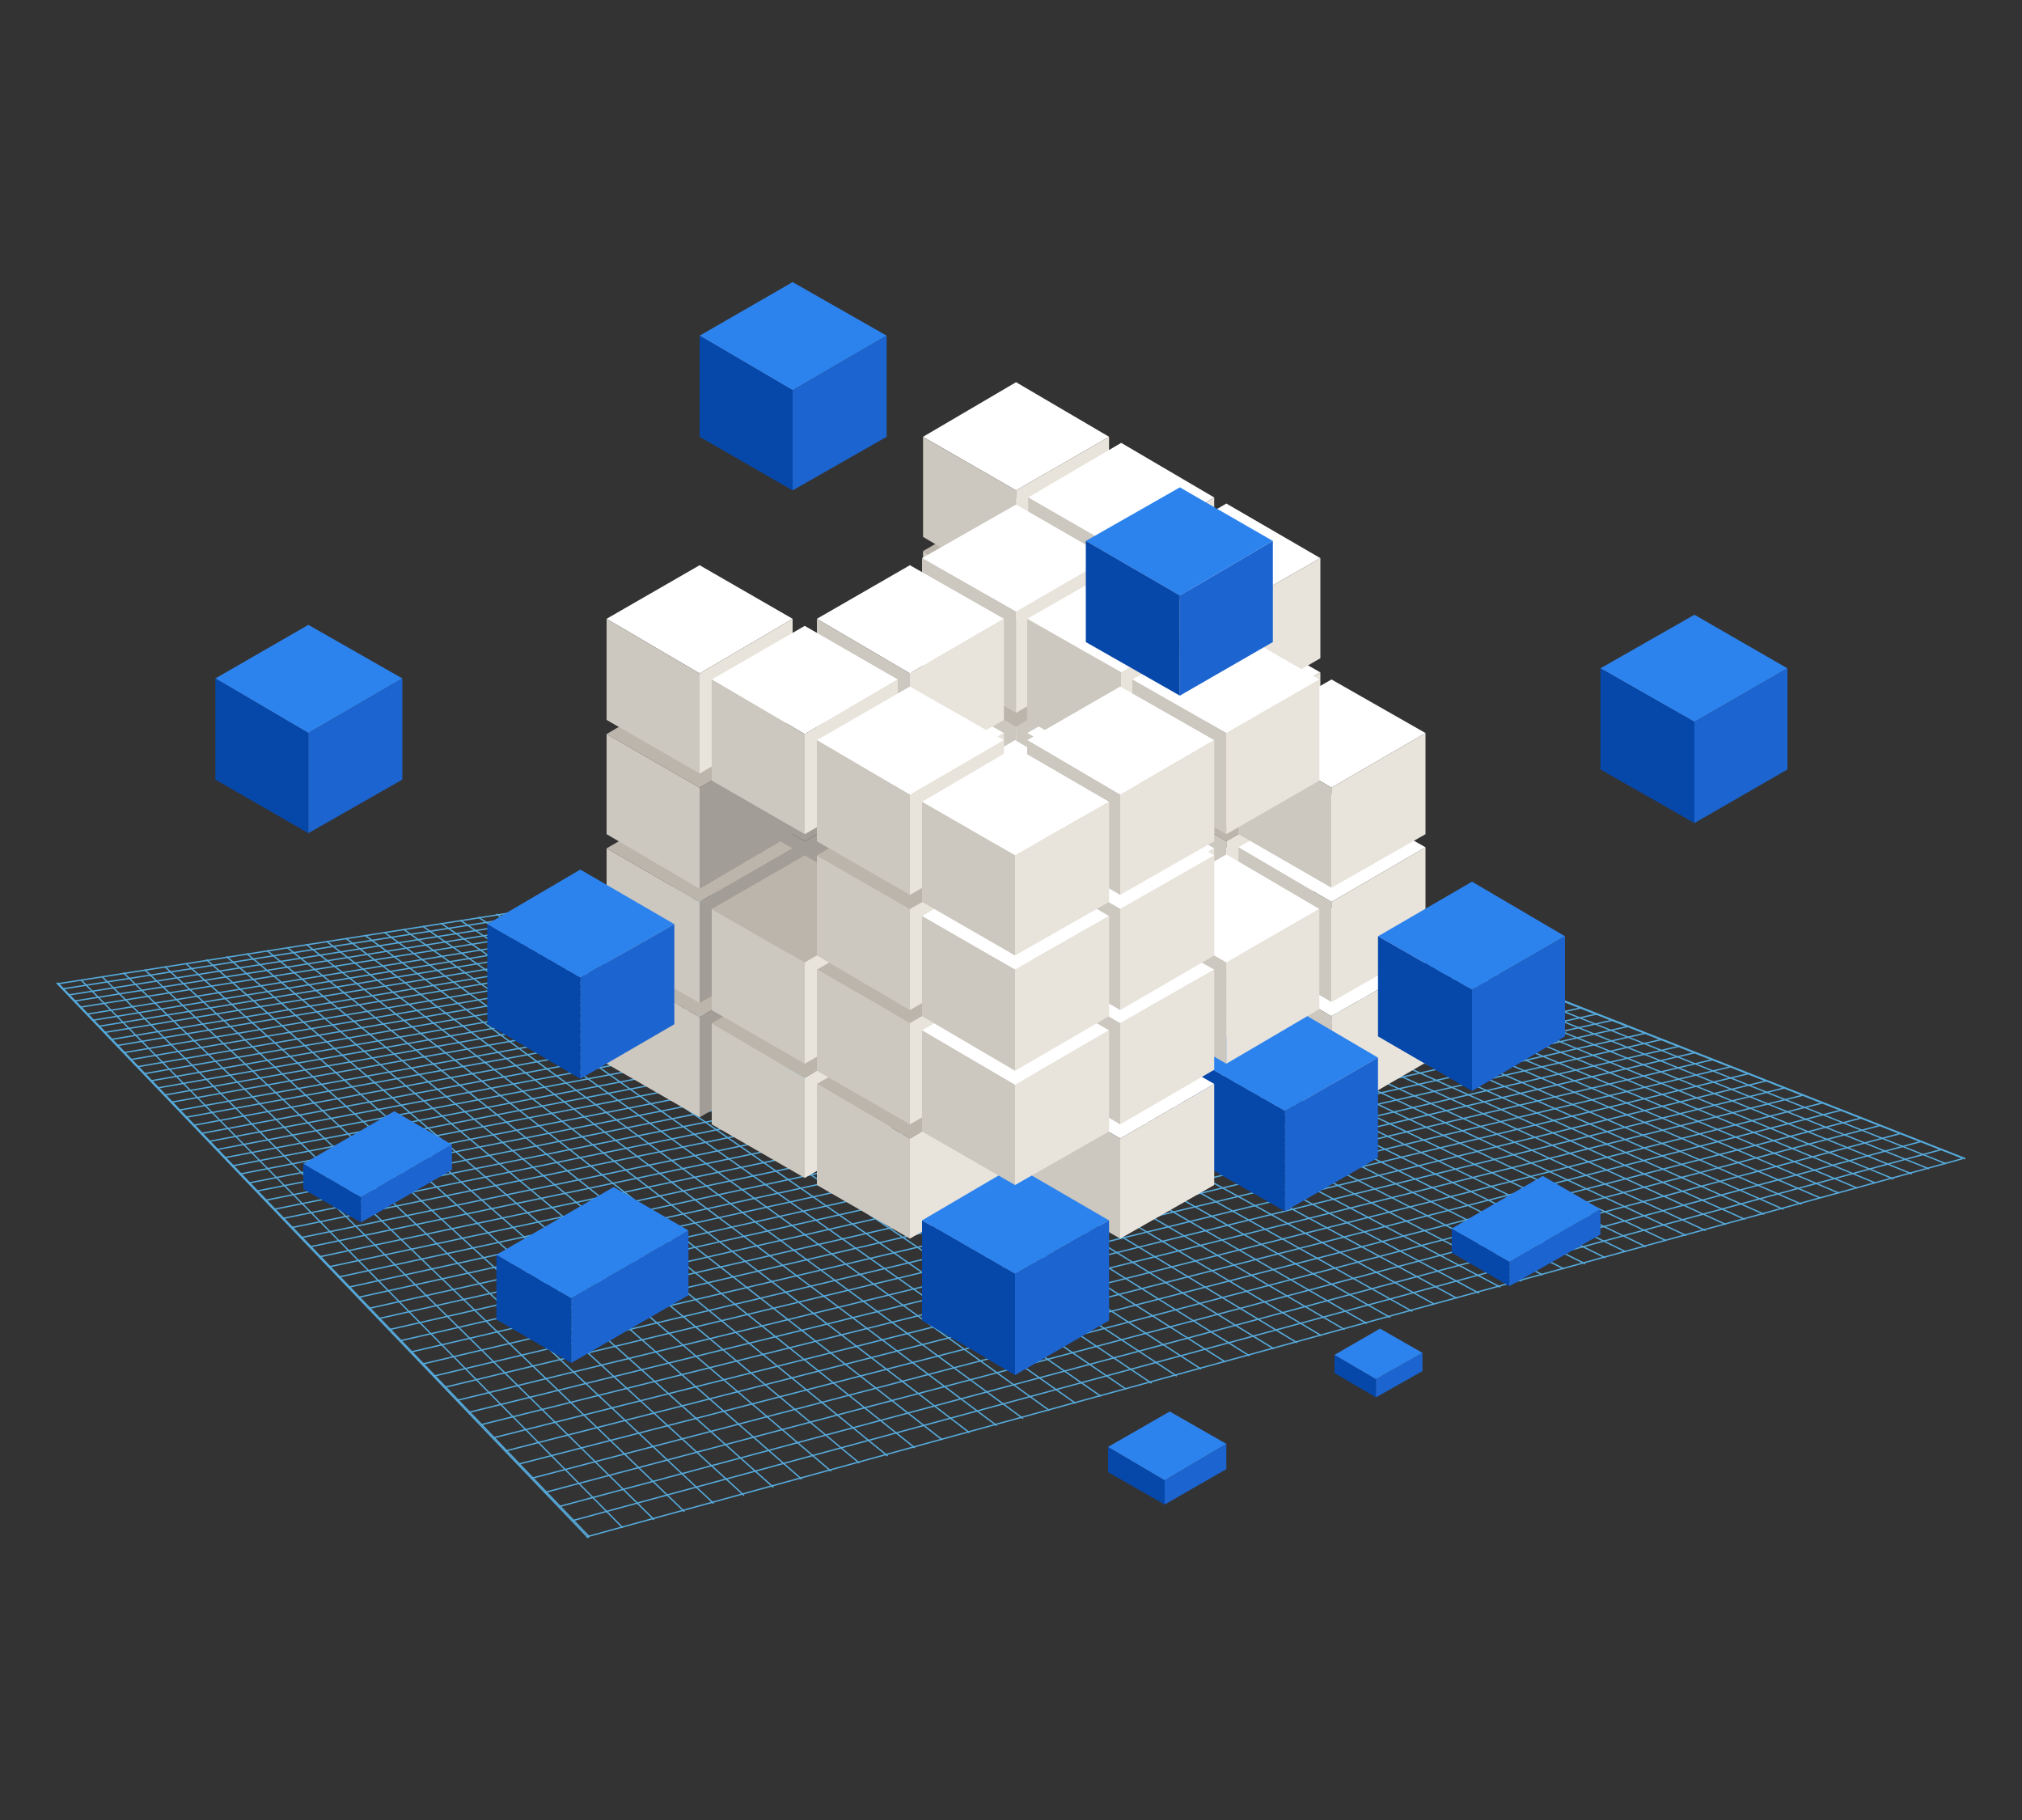 <?xml version="1.0" encoding="utf-8"?>
<!-- Generator: Adobe Illustrator 24.3.0, SVG Export Plug-In . SVG Version: 6.00 Build 0)  -->
<svg version="1.1" id="Layer_1" xmlns="http://www.w3.org/2000/svg" xmlns:xlink="http://www.w3.org/1999/xlink" x="0px" y="0px"
	 viewBox="0 0 200 180" style="enable-background:new 0 0 200 180;" xml:space="preserve">
<rect x="0" y="0" width="200" height="180" fill="#333333" stroke="none"/>
<style type="text/css">
	.st0{fill:none;stroke:#56ABDD;stroke-width:0.132;stroke-miterlimit:10;}
	.st1{fill:#0647AA;}
	.st2{fill:#1C64D0;}
	.st3{fill:#2D83EE;}
	.st4{fill:#FFFFFF;}
	.st5{fill:#CCC7BF;}
	.st6{fill:#E9E4DB;}
	.st7{fill:#BCB5AB;}
	.st8{fill:#A29D96;}
</style>
<g>
	<g id="XMLID_143_">
		<line id="XMLID_180_" class="st0" x1="5.7" y1="97.3" x2="109.1" y2="81.1"/>
		<line id="XMLID_179_" class="st0" x1="6.2" y1="97.8" x2="110.1" y2="81.5"/>
		<line id="XMLID_178_" class="st0" x1="6.8" y1="98.4" x2="111.1" y2="81.9"/>
		<line id="XMLID_177_" class="st0" x1="7.4" y1="99" x2="112.1" y2="82.3"/>
		<line id="XMLID_176_" class="st0" x1="8" y1="99.6" x2="113.2" y2="82.7"/>
		<line id="XMLID_175_" class="st0" x1="8.6" y1="100.3" x2="114.2" y2="83.1"/>
		<line id="XMLID_174_" class="st0" x1="9.2" y1="100.9" x2="115.3" y2="83.5"/>
		<line id="XMLID_173_" class="st0" x1="9.8" y1="101.5" x2="116.3" y2="83.9"/>
		<line id="XMLID_172_" class="st0" x1="10.4" y1="102.1" x2="117.4" y2="84.4"/>
		<line id="XMLID_171_" class="st0" x1="11" y1="102.8" x2="118.5" y2="84.8"/>
		<line id="XMLID_170_" class="st0" x1="11.6" y1="103.4" x2="119.6" y2="85.2"/>
		<line id="XMLID_169_" class="st0" x1="12.3" y1="104.1" x2="120.7" y2="85.7"/>
		<line id="XMLID_168_" class="st0" x1="12.9" y1="104.8" x2="121.9" y2="86.1"/>
		<line id="XMLID_167_" class="st0" x1="13.6" y1="105.5" x2="123" y2="86.5"/>
		<line id="XMLID_166_" class="st0" x1="14.2" y1="106.2" x2="124.1" y2="87"/>
		<line id="XMLID_165_" class="st0" x1="14.9" y1="106.9" x2="125.3" y2="87.5"/>
		<line id="XMLID_164_" class="st0" x1="15.6" y1="107.6" x2="126.5" y2="87.9"/>
		<line id="XMLID_163_" class="st0" x1="16.3" y1="108.3" x2="127.7" y2="88.4"/>
		<line id="XMLID_162_" class="st0" x1="17" y1="109" x2="128.9" y2="88.9"/>
		<line id="XMLID_161_" class="st0" x1="17.7" y1="109.8" x2="130.1" y2="89.4"/>
		<line id="XMLID_160_" class="st0" x1="18.4" y1="110.5" x2="131.3" y2="89.8"/>
		<line id="XMLID_159_" class="st0" x1="19.1" y1="111.3" x2="132.6" y2="90.3"/>
		<line id="XMLID_158_" class="st0" x1="19.9" y1="112.1" x2="133.9" y2="90.8"/>
		<line id="XMLID_157_" class="st0" x1="20.6" y1="112.9" x2="135.1" y2="91.3"/>
		<line id="XMLID_156_" class="st0" x1="21.4" y1="113.7" x2="136.4" y2="91.8"/>
		<line id="XMLID_155_" class="st0" x1="22.2" y1="114.5" x2="137.7" y2="92.4"/>
		<line id="XMLID_154_" class="st0" x1="23" y1="115.3" x2="139.1" y2="92.9"/>
		<line id="XMLID_153_" class="st0" x1="23.8" y1="116.1" x2="140.4" y2="93.4"/>
		<line id="XMLID_152_" class="st0" x1="24.6" y1="117" x2="141.8" y2="93.9"/>
		<line id="XMLID_151_" class="st0" x1="25.4" y1="117.8" x2="143.2" y2="94.5"/>
		<line id="XMLID_150_" class="st0" x1="26.3" y1="118.7" x2="144.5" y2="95"/>
		<line id="XMLID_149_" class="st0" x1="27.1" y1="119.6" x2="146" y2="95.6"/>
		<line id="XMLID_148_" class="st0" x1="28" y1="120.5" x2="147.4" y2="96.1"/>
		<line id="XMLID_147_" class="st0" x1="28.9" y1="121.4" x2="148.8" y2="96.7"/>
		<line id="XMLID_146_" class="st0" x1="29.8" y1="122.4" x2="150.3" y2="97.3"/>
		<line id="XMLID_145_" class="st0" x1="30.7" y1="123.3" x2="151.8" y2="97.9"/>
		<line id="XMLID_144_" class="st0" x1="31.6" y1="124.3" x2="153.3" y2="98.5"/>
		<line id="XMLID_67_" class="st0" x1="32.5" y1="125.3" x2="154.8" y2="99.1"/>
		<line id="XMLID_62_" class="st0" x1="33.5" y1="126.3" x2="156.3" y2="99.7"/>
		<line id="XMLID_61_" class="st0" x1="34.5" y1="127.3" x2="157.9" y2="100.3"/>
		<line id="XMLID_63_" class="st0" x1="35.5" y1="128.3" x2="159.5" y2="100.9"/>
		<line id="XMLID_64_" class="st0" x1="36.5" y1="129.4" x2="161.1" y2="101.5"/>
		<line id="XMLID_65_" class="st0" x1="37.5" y1="130.4" x2="162.7" y2="102.2"/>
		<line id="XMLID_66_" class="st0" x1="38.5" y1="131.5" x2="164.4" y2="102.8"/>
		<line id="XMLID_68_" class="st0" x1="39.6" y1="132.6" x2="166" y2="103.5"/>
		<line id="XMLID_69_" class="st0" x1="40.7" y1="133.7" x2="167.7" y2="104.1"/>
		<line id="XMLID_70_" class="st0" x1="41.8" y1="134.9" x2="169.4" y2="104.8"/>
		<line id="XMLID_71_" class="st0" x1="42.9" y1="136.1" x2="171.2" y2="105.5"/>
		<line id="XMLID_72_" class="st0" x1="44" y1="137.2" x2="172.9" y2="106.2"/>
		<line id="XMLID_73_" class="st0" x1="45.2" y1="138.5" x2="174.7" y2="106.9"/>
		<line id="XMLID_74_" class="st0" x1="46.3" y1="139.7" x2="176.5" y2="107.6"/>
		<line id="XMLID_75_" class="st0" x1="47.6" y1="140.9" x2="178.4" y2="108.3"/>
		<line id="XMLID_76_" class="st0" x1="48.8" y1="142.2" x2="180.2" y2="109.1"/>
		<line id="XMLID_77_" class="st0" x1="50" y1="143.5" x2="182.1" y2="109.8"/>
		<line id="XMLID_78_" class="st0" x1="51.3" y1="144.8" x2="184" y2="110.6"/>
		<line id="XMLID_79_" class="st0" x1="52.6" y1="146.2" x2="186" y2="111.3"/>
		<line id="XMLID_80_" class="st0" x1="53.9" y1="147.6" x2="188" y2="112.1"/>
		<line id="XMLID_81_" class="st0" x1="55.3" y1="149" x2="190" y2="112.9"/>
		<line id="XMLID_82_" class="st0" x1="56.6" y1="150.4" x2="192" y2="113.7"/>
		<line id="XMLID_60_" class="st0" x1="194.4" y1="114.6" x2="109" y2="81"/>
		<line id="XMLID_59_" class="st0" x1="58.2" y1="152.1" x2="5.6" y2="97.2"/>
		<line id="XMLID_58_" class="st0" x1="58" y1="152" x2="194.1" y2="114.6"/>
		<g id="XMLID_57_">
			<line id="XMLID_142_" class="st0" x1="109" y1="81.1" x2="194.3" y2="114.6"/>
			<line id="XMLID_141_" class="st0" x1="107.6" y1="81.3" x2="192.5" y2="115.1"/>
			<line id="XMLID_140_" class="st0" x1="106.1" y1="81.5" x2="190.8" y2="115.6"/>
			<line id="XMLID_139_" class="st0" x1="104.7" y1="81.8" x2="189.1" y2="116.1"/>
			<line id="XMLID_138_" class="st0" x1="103.2" y1="82" x2="187.3" y2="116.6"/>
			<line id="XMLID_137_" class="st0" x1="101.7" y1="82.2" x2="185.5" y2="117"/>
			<line id="XMLID_136_" class="st0" x1="100.2" y1="82.5" x2="183.7" y2="117.5"/>
			<line id="XMLID_135_" class="st0" x1="98.7" y1="82.7" x2="181.9" y2="118"/>
			<line id="XMLID_134_" class="st0" x1="97.2" y1="82.9" x2="180.1" y2="118.5"/>
			<line id="XMLID_133_" class="st0" x1="95.7" y1="83.2" x2="178.2" y2="119.1"/>
			<line id="XMLID_132_" class="st0" x1="94.2" y1="83.4" x2="176.4" y2="119.6"/>
			<line id="XMLID_131_" class="st0" x1="92.6" y1="83.6" x2="174.5" y2="120.1"/>
			<line id="XMLID_130_" class="st0" x1="91.1" y1="83.9" x2="172.6" y2="120.6"/>
			<line id="XMLID_129_" class="st0" x1="89.6" y1="84.1" x2="170.7" y2="121.1"/>
			<line id="XMLID_128_" class="st0" x1="88" y1="84.4" x2="168.7" y2="121.7"/>
			<line id="XMLID_127_" class="st0" x1="86.4" y1="84.6" x2="166.8" y2="122.2"/>
			<line id="XMLID_126_" class="st0" x1="84.8" y1="84.9" x2="164.8" y2="122.7"/>
			<line id="XMLID_125_" class="st0" x1="83.2" y1="85.1" x2="162.8" y2="123.3"/>
			<line id="XMLID_124_" class="st0" x1="81.6" y1="85.4" x2="160.8" y2="123.8"/>
			<line id="XMLID_123_" class="st0" x1="80" y1="85.6" x2="158.8" y2="124.4"/>
			<line id="XMLID_122_" class="st0" x1="78.4" y1="85.9" x2="156.8" y2="125"/>
			<line id="XMLID_121_" class="st0" x1="76.8" y1="86.1" x2="154.7" y2="125.5"/>
			<line id="XMLID_120_" class="st0" x1="75.1" y1="86.4" x2="152.6" y2="126.1"/>
			<line id="XMLID_119_" class="st0" x1="73.5" y1="86.6" x2="150.5" y2="126.7"/>
			<line id="XMLID_118_" class="st0" x1="71.8" y1="86.9" x2="148.4" y2="127.3"/>
			<line id="XMLID_117_" class="st0" x1="70.1" y1="87.2" x2="146.3" y2="127.9"/>
			<line id="XMLID_116_" class="st0" x1="68.4" y1="87.4" x2="144.1" y2="128.4"/>
			<line id="XMLID_115_" class="st0" x1="66.7" y1="87.7" x2="141.9" y2="129"/>
			<line id="XMLID_114_" class="st0" x1="65" y1="88" x2="139.7" y2="129.7"/>
			<line id="XMLID_113_" class="st0" x1="63.3" y1="88.2" x2="137.5" y2="130.3"/>
			<line id="XMLID_112_" class="st0" x1="61.6" y1="88.5" x2="135.2" y2="130.9"/>
			<line id="XMLID_111_" class="st0" x1="59.8" y1="88.8" x2="133" y2="131.5"/>
			<line id="XMLID_110_" class="st0" x1="58.1" y1="89" x2="130.7" y2="132.1"/>
			<line id="XMLID_109_" class="st0" x1="56.3" y1="89.3" x2="128.3" y2="132.8"/>
			<line id="XMLID_108_" class="st0" x1="54.5" y1="89.6" x2="126" y2="133.4"/>
			<line id="XMLID_107_" class="st0" x1="52.8" y1="89.9" x2="123.6" y2="134.1"/>
			<line id="XMLID_106_" class="st0" x1="51" y1="90.2" x2="121.2" y2="134.7"/>
			<line id="XMLID_105_" class="st0" x1="49.1" y1="90.4" x2="118.8" y2="135.4"/>
			<line id="XMLID_104_" class="st0" x1="47.3" y1="90.7" x2="116.4" y2="136.1"/>
			<line id="XMLID_103_" class="st0" x1="45.5" y1="91" x2="113.9" y2="136.8"/>
			<line id="XMLID_102_" class="st0" x1="43.6" y1="91.3" x2="111.4" y2="137.4"/>
			<line id="XMLID_101_" class="st0" x1="41.8" y1="91.6" x2="108.9" y2="138.1"/>
			<line id="XMLID_100_" class="st0" x1="39.9" y1="91.9" x2="106.4" y2="138.8"/>
			<line id="XMLID_99_" class="st0" x1="38" y1="92.2" x2="103.8" y2="139.5"/>
			<line id="XMLID_98_" class="st0" x1="36.1" y1="92.5" x2="101.2" y2="140.3"/>
			<line id="XMLID_97_" class="st0" x1="34.2" y1="92.8" x2="98.6" y2="141"/>
			<line id="XMLID_96_" class="st0" x1="32.3" y1="93.1" x2="95.9" y2="141.7"/>
			<line id="XMLID_95_" class="st0" x1="30.3" y1="93.4" x2="93.2" y2="142.4"/>
			<line id="XMLID_94_" class="st0" x1="28.4" y1="93.7" x2="90.5" y2="143.2"/>
			<line id="XMLID_93_" class="st0" x1="26.4" y1="94" x2="87.8" y2="144"/>
			<line id="XMLID_92_" class="st0" x1="24.4" y1="94.3" x2="85" y2="144.7"/>
			<line id="XMLID_91_" class="st0" x1="22.4" y1="94.6" x2="82.2" y2="145.5"/>
			<line id="XMLID_90_" class="st0" x1="20.4" y1="94.9" x2="79.3" y2="146.3"/>
			<line id="XMLID_89_" class="st0" x1="18.4" y1="95.3" x2="76.5" y2="147.1"/>
			<line id="XMLID_88_" class="st0" x1="16.3" y1="95.6" x2="73.6" y2="147.9"/>
			<line id="XMLID_87_" class="st0" x1="14.3" y1="95.9" x2="70.6" y2="148.7"/>
			<line id="XMLID_86_" class="st0" x1="12.2" y1="96.2" x2="67.7" y2="149.5"/>
			<line id="XMLID_85_" class="st0" x1="10.1" y1="96.6" x2="64.7" y2="150.3"/>
			<line id="XMLID_84_" class="st0" x1="8" y1="96.9" x2="61.6" y2="151.1"/>
			<line id="XMLID_83_" class="st0" x1="5.7" y1="97.2" x2="58.3" y2="152"/>
		</g>
	</g>
	<g>
		<g>
			<g>
				<g id="Axonometric_Cube_4_">
					<polygon id="Cube_face_-_left_4_" class="st1" points="35.7,120.9 30,117.6 30,115.1 35.7,118.4 					"/>
					<polygon id="Cube_face_-_right_4_" class="st2" points="44.7,115.7 35.7,120.9 35.7,118.4 44.7,113.2 					"/>
					<polygon id="Cube_face_-_top_4_" class="st3" points="35.7,118.4 30,115.1 39,109.9 44.7,113.2 					"/>
				</g>
			</g>
		</g>
		<g>
			<g id="Axonometric_Cube_3_">
				<polygon id="Cube_face_-_left_3_" class="st1" points="136.1,138.2 132,135.8 132,134 136.1,136.4 				"/>
				<polygon id="Cube_face_-_right_3_" class="st2" points="140.7,135.6 136.1,138.2 136.1,136.4 140.7,133.8 				"/>
				<polygon id="Cube_face_-_top_3_" class="st3" points="136.1,136.4 132,134 136.5,131.4 140.7,133.8 				"/>
			</g>
		</g>
		<g>
			<g id="Axonometric_Cube_2_">
				<polygon id="Cube_face_-_left_2_" class="st1" points="115.2,148.8 109.6,145.6 109.6,143.1 115.2,146.4 				"/>
				<polygon id="Cube_face_-_right_2_" class="st2" points="121.3,145.3 115.2,148.8 115.2,146.4 121.3,142.8 				"/>
				<polygon id="Cube_face_-_top_2_" class="st3" points="115.2,146.4 109.6,143.1 115.7,139.6 121.3,142.8 				"/>
			</g>
		</g>
		<g id="Axonometric_Cube_11_">
			<polygon id="Cube_face_-_left_30_" class="st1" points="56.5,134.8 49.1,130.5 49.1,124.1 56.5,128.4 			"/>
			<polygon class="st2" points="56.5,128.4 56.5,134.8 68.1,128.1 68.1,121.7 			"/>
			<polygon id="Cube_face_-_top_30_" class="st3" points="56.5,128.4 49.1,124.1 60.7,117.4 68.1,121.7 			"/>
		</g>
		<g>
			<g id="Axonometric_Cube_1_">
				<polygon id="Cube_face_-_left_1_" class="st1" points="149.3,127.2 143.6,123.9 143.6,121.5 149.3,124.8 				"/>
				<polygon id="Cube_face_-_right_1_" class="st2" points="158.3,122.1 149.3,127.2 149.3,124.8 158.3,119.6 				"/>
				<polygon id="Cube_face_-_top_1_" class="st3" points="149.3,124.8 143.6,121.5 152.6,116.3 158.3,119.6 				"/>
			</g>
		</g>
		<g id="Axonometric_Cube_394_">
			<polygon id="Cube_face_-_top_470_" class="st4" points="100.5,82.5 91.3,77.2 100.5,71.8 109.7,77.2 			"/>
			<polygon id="Cube_face_-_left_472_" class="st5" points="100.5,92.5 91.3,87.1 91.3,77.2 100.5,82.5 			"/>
			<polygon id="Cube_face_-_right_478_" class="st6" points="109.7,87.1 100.5,92.5 100.5,82.5 109.7,77.2 			"/>
		</g>
		<g id="Axonometric_Cube_393_">
			<polygon id="Cube_face_-_top_469_" class="st4" points="110.9,88.5 101.7,83.2 110.9,77.8 120.1,83.2 			"/>
			<polygon id="Cube_face_-_left_471_" class="st5" points="110.9,98.5 101.7,93.1 101.7,83.2 110.9,88.5 			"/>
			<polygon id="Cube_face_-_right_477_" class="st6" points="120.1,93.1 110.9,98.5 110.9,88.5 120.1,83.2 			"/>
		</g>
		<g id="Axonometric_Cube_392_">
			<polygon id="Cube_face_-_top_468_" class="st4" points="121.3,94.5 112.1,89.2 121.3,83.8 130.6,89.2 			"/>
			<polygon id="Cube_face_-_left_470_" class="st5" points="121.3,104.5 112.1,99.1 112.1,89.2 121.3,94.5 			"/>
			<polygon id="Cube_face_-_right_476_" class="st6" points="130.6,99.1 121.3,104.5 121.3,94.5 130.6,89.2 			"/>
		</g>
		<g id="Axonometric_Cube_391_">
			<polygon id="Cube_face_-_top_467_" class="st4" points="131.7,100.5 122.5,95.2 131.7,89.8 141,95.2 			"/>
			<polygon id="Cube_face_-_left_469_" class="st5" points="131.7,110.5 122.5,105.1 122.5,95.2 131.7,100.5 			"/>
			<polygon id="Cube_face_-_right_475_" class="st6" points="141,105.1 131.7,110.5 131.7,100.5 141,95.2 			"/>
		</g>
		<g id="Axonometric_Cube_390_">
			<polygon id="Cube_face_-_top_466_" class="st4" points="90.1,88.5 80.8,83.2 90.1,77.8 99.3,83.2 			"/>
			<polygon id="Cube_face_-_left_468_" class="st5" points="90.1,98.5 80.8,93.1 80.8,83.2 90.1,88.5 			"/>
			<polygon id="Cube_face_-_right_474_" class="st6" points="99.3,93.1 90.1,98.5 90.1,88.5 99.3,83.2 			"/>
		</g>
		<g id="Axonometric_Cube_389_">
			<polygon id="Cube_face_-_top_465_" class="st4" points="100.5,94.5 91.2,89.2 100.5,83.9 109.7,89.2 			"/>
			<polygon id="Cube_face_-_left_467_" class="st5" points="100.5,104.5 91.2,99.1 91.2,89.2 100.5,94.5 			"/>
			<polygon id="Cube_face_-_right_473_" class="st6" points="109.7,99.1 100.5,104.5 100.5,94.5 109.7,89.2 			"/>
		</g>
		<g id="Axonometric_Cube_388_">
			<polygon id="Cube_face_-_top_464_" class="st4" points="110.9,100.5 101.6,95.2 110.9,89.9 120.1,95.2 			"/>
			<polygon id="Cube_face_-_left_466_" class="st5" points="110.9,110.5 101.6,105.2 101.6,95.2 110.9,100.5 			"/>
			<polygon id="Cube_face_-_right_472_" class="st6" points="120.1,105.2 110.9,110.5 110.9,100.5 120.1,95.2 			"/>
		</g>
		<g id="Axonometric_Cube_387_">
			<polygon id="Cube_face_-_top_463_" class="st3" points="127.1,109.9 117.8,104.6 127.1,99.2 136.3,104.6 			"/>
			<polygon id="Cube_face_-_left_465_" class="st1" points="127.1,119.8 117.8,114.5 117.8,104.6 127.1,109.9 			"/>
			<polygon id="Cube_face_-_right_471_" class="st2" points="136.3,114.5 127.1,119.8 127.1,109.9 136.3,104.6 			"/>
		</g>
		<g id="Axonometric_Cube_386_">
			<polygon id="Cube_face_-_top_462_" class="st4" points="79.6,94.5 70.4,89.2 79.6,83.9 88.9,89.2 			"/>
			<polygon id="Cube_face_-_left_464_" class="st5" points="79.6,104.5 70.4,99.2 70.4,89.2 79.6,94.5 			"/>
			<polygon id="Cube_face_-_right_470_" class="st6" points="88.9,99.2 79.6,104.5 79.6,94.5 88.9,89.2 			"/>
		</g>
		<g id="Axonometric_Cube_385_">
			<polygon id="Cube_face_-_top_461_" class="st4" points="90,100.6 80.8,95.2 90,89.9 99.3,95.2 			"/>
			<polygon id="Cube_face_-_left_463_" class="st5" points="90,110.5 80.8,105.2 80.8,95.2 90,100.6 			"/>
			<polygon id="Cube_face_-_right_469_" class="st6" points="99.3,105.2 90,110.5 90,100.6 99.3,95.2 			"/>
		</g>
		<g id="Axonometric_Cube_384_">
			<polygon id="Cube_face_-_top_460_" class="st4" points="100.4,106.6 91.2,101.2 100.4,95.9 109.7,101.2 			"/>
			<polygon id="Cube_face_-_left_462_" class="st5" points="100.4,116.5 91.2,111.2 91.2,101.2 100.4,106.6 			"/>
			<polygon id="Cube_face_-_right_468_" class="st6" points="109.7,111.2 100.4,116.5 100.4,106.6 109.7,101.2 			"/>
		</g>
		<g id="Axonometric_Cube_383_">
			<polygon id="Cube_face_-_top_459_" class="st4" points="110.8,112.6 101.6,107.2 110.8,101.9 120.1,107.2 			"/>
			<polygon id="Cube_face_-_left_461_" class="st5" points="110.8,122.5 101.6,117.2 101.6,107.2 110.8,112.6 			"/>
			<polygon id="Cube_face_-_right_467_" class="st6" points="120.1,117.2 110.8,122.5 110.8,112.6 120.1,107.2 			"/>
		</g>
		<g id="Axonometric_Cube_382_">
			<polygon id="Cube_face_-_top_458_" class="st7" points="69.2,100.6 60,95.2 69.2,89.9 78.4,95.2 			"/>
			<polygon id="Cube_face_-_left_460_" class="st5" points="69.2,110.5 60,105.2 60,95.2 69.2,100.6 			"/>
			<polygon id="Cube_face_-_right_466_" class="st8" points="78.4,105.2 69.2,110.5 69.2,100.6 78.4,95.2 			"/>
		</g>
		<g id="Axonometric_Cube_381_">
			<polygon id="Cube_face_-_top_457_" class="st7" points="79.6,106.6 70.4,101.2 79.6,95.9 88.8,101.2 			"/>
			<polygon id="Cube_face_-_left_459_" class="st5" points="79.6,116.5 70.4,111.2 70.4,101.2 79.6,106.6 			"/>
			<polygon id="Cube_face_-_right_465_" class="st6" points="88.8,111.2 79.6,116.5 79.6,106.6 88.8,101.2 			"/>
		</g>
		<g id="Axonometric_Cube_380_">
			<polygon id="Cube_face_-_top_456_" class="st7" points="90,112.6 80.8,107.2 90,101.9 99.3,107.2 			"/>
			<polygon id="Cube_face_-_left_458_" class="st5" points="90,122.5 80.8,117.2 80.8,107.2 90,112.6 			"/>
			<polygon id="Cube_face_-_right_464_" class="st6" points="99.3,117.2 90,122.5 90,112.6 99.3,107.2 			"/>
		</g>
		<g id="Axonometric_Cube_379_">
			<polygon id="Cube_face_-_top_455_" class="st3" points="100.4,126 91.2,120.7 100.4,115.3 109.7,120.7 			"/>
			<polygon id="Cube_face_-_left_457_" class="st1" points="100.4,136 91.2,130.6 91.2,120.7 100.4,126 			"/>
			<polygon id="Cube_face_-_right_463_" class="st2" points="109.7,130.6 100.4,136 100.4,126 109.7,120.7 			"/>
		</g>
		<g id="Axonometric_Cube_378_">
			<polygon id="Cube_face_-_top_454_" class="st4" points="100.5,71.2 91.3,65.8 100.5,60.5 109.7,65.8 			"/>
			<polygon id="Cube_face_-_left_456_" class="st5" points="100.5,81.1 91.3,75.8 91.3,65.8 100.5,71.2 			"/>
			<polygon id="Cube_face_-_right_462_" class="st6" points="109.7,75.8 100.5,81.1 100.5,71.2 109.7,65.8 			"/>
		</g>
		<g id="Axonometric_Cube_377_">
			<polygon id="Cube_face_-_top_453_" class="st4" points="110.9,77.2 101.7,71.8 110.9,66.5 120.1,71.8 			"/>
			<polygon id="Cube_face_-_left_455_" class="st5" points="110.9,87.1 101.7,81.8 101.7,71.8 110.9,77.2 			"/>
			<polygon id="Cube_face_-_right_461_" class="st6" points="120.1,81.8 110.9,87.1 110.9,77.2 120.1,71.8 			"/>
		</g>
		<g id="Axonometric_Cube_376_">
			<polygon id="Cube_face_-_top_452_" class="st7" points="121.3,83.2 112.1,77.8 121.3,72.5 130.6,77.8 			"/>
			<polygon id="Cube_face_-_left_454_" class="st5" points="121.3,93.1 112.1,87.8 112.1,77.8 121.3,83.2 			"/>
			<polygon id="Cube_face_-_right_460_" class="st6" points="130.6,87.8 121.3,93.1 121.3,83.2 130.6,77.8 			"/>
		</g>
		<g id="Axonometric_Cube_375_">
			<polygon id="Cube_face_-_top_451_" class="st4" points="131.7,89.2 122.5,83.8 131.7,78.5 141,83.8 			"/>
			<polygon id="Cube_face_-_left_453_" class="st5" points="131.7,99.1 122.5,93.8 122.5,83.8 131.7,89.2 			"/>
			<polygon id="Cube_face_-_right_459_" class="st6" points="141,93.8 131.7,99.1 131.7,89.2 141,83.8 			"/>
		</g>
		<g id="Axonometric_Cube_374_">
			<polygon id="Cube_face_-_top_450_" class="st4" points="90.1,77.2 80.8,71.9 90.1,66.5 99.3,71.9 			"/>
			<polygon id="Cube_face_-_left_452_" class="st5" points="90.1,87.1 80.8,81.8 80.8,71.9 90.1,77.2 			"/>
			<polygon id="Cube_face_-_right_458_" class="st6" points="99.3,81.8 90.1,87.1 90.1,77.2 99.3,71.9 			"/>
		</g>
		<g id="Axonometric_Cube_373_">
			<polygon id="Cube_face_-_top_449_" class="st4" points="100.5,83.2 91.2,77.9 100.5,72.5 109.7,77.9 			"/>
			<polygon id="Cube_face_-_left_451_" class="st5" points="100.5,93.2 91.2,87.8 91.2,77.9 100.5,83.2 			"/>
			<polygon id="Cube_face_-_right_457_" class="st6" points="109.7,87.8 100.5,93.2 100.5,83.2 109.7,77.9 			"/>
		</g>
		<g id="Axonometric_Cube_372_">
			<polygon id="Cube_face_-_top_448_" class="st4" points="110.9,89.2 101.6,83.9 110.9,78.5 120.1,83.9 			"/>
			<polygon id="Cube_face_-_left_450_" class="st5" points="110.9,99.2 101.6,93.8 101.6,83.9 110.9,89.2 			"/>
			<polygon id="Cube_face_-_right_456_" class="st6" points="120.1,93.8 110.9,99.2 110.9,89.2 120.1,83.9 			"/>
		</g>
		<g id="Axonometric_Cube_371_">
			<polygon id="Cube_face_-_top_447_" class="st4" points="121.3,95.2 112,89.9 121.3,84.5 130.5,89.9 			"/>
			<polygon id="Cube_face_-_left_449_" class="st5" points="121.3,105.2 112,99.8 112,89.9 121.3,95.2 			"/>
			<polygon id="Cube_face_-_right_455_" class="st6" points="130.5,99.8 121.3,105.2 121.3,95.2 130.5,89.9 			"/>
		</g>
		<g id="Axonometric_Cube_370_">
			<polygon id="Cube_face_-_top_446_" class="st8" points="79.6,83.2 70.4,77.9 79.6,72.5 88.9,77.9 			"/>
			<polygon id="Cube_face_-_left_448_" class="st8" points="79.6,93.2 70.4,87.8 70.4,77.9 79.6,83.2 			"/>
			<polygon id="Cube_face_-_right_454_" class="st8" points="88.9,87.8 79.6,93.2 79.6,83.2 88.9,77.9 			"/>
		</g>
		<g id="Axonometric_Cube_369_">
			<polygon id="Cube_face_-_top_445_" class="st8" points="90,89.2 80.8,83.9 90,78.5 99.3,83.9 			"/>
			<polygon id="Cube_face_-_left_447_" class="st8" points="90,99.2 80.8,93.8 80.8,83.9 90,89.2 			"/>
			<polygon id="Cube_face_-_right_453_" class="st8" points="99.3,93.8 90,99.2 90,89.2 99.3,83.9 			"/>
		</g>
		<g id="Axonometric_Cube_368_">
			<polygon id="Cube_face_-_top_444_" class="st4" points="100.4,95.2 91.2,89.9 100.4,84.5 109.7,89.9 			"/>
			<polygon id="Cube_face_-_left_446_" class="st5" points="100.4,105.2 91.2,99.8 91.2,89.9 100.4,95.2 			"/>
			<polygon id="Cube_face_-_right_452_" class="st6" points="109.7,99.8 100.4,105.2 100.4,95.2 109.7,89.9 			"/>
		</g>
		<g id="Axonometric_Cube_367_">
			<polygon id="Cube_face_-_top_443_" class="st4" points="110.8,101.2 101.6,95.9 110.8,90.6 120.1,95.9 			"/>
			<polygon id="Cube_face_-_left_445_" class="st5" points="110.8,111.2 101.6,105.8 101.6,95.9 110.8,101.2 			"/>
			<polygon id="Cube_face_-_right_451_" class="st6" points="120.1,105.8 110.8,111.2 110.8,101.2 120.1,95.9 			"/>
		</g>
		<g id="Axonometric_Cube_366_">
			<polygon id="Cube_face_-_top_442_" class="st7" points="69.2,89.2 60,83.9 69.2,78.6 78.4,83.9 			"/>
			<polygon id="Cube_face_-_left_444_" class="st5" points="69.2,99.2 60,93.9 60,83.9 69.2,89.2 			"/>
			<polygon id="Cube_face_-_right_450_" class="st8" points="78.4,93.9 69.2,99.2 69.2,89.2 78.4,83.9 			"/>
		</g>
		<g id="Axonometric_Cube_365_">
			<polygon id="Cube_face_-_top_441_" class="st7" points="79.6,95.2 70.4,89.9 79.6,84.6 88.8,89.9 			"/>
			<polygon id="Cube_face_-_left_443_" class="st5" points="79.6,105.2 70.4,99.9 70.4,89.9 79.6,95.2 			"/>
			<polygon id="Cube_face_-_right_449_" class="st6" points="88.8,99.9 79.6,105.2 79.6,95.2 88.8,89.9 			"/>
		</g>
		<g id="Axonometric_Cube_364_">
			<polygon id="Cube_face_-_top_440_" class="st7" points="90,101.2 80.8,95.9 90,90.6 99.3,95.9 			"/>
			<polygon id="Cube_face_-_left_442_" class="st5" points="90,111.2 80.8,105.9 80.8,95.9 90,101.2 			"/>
			<polygon id="Cube_face_-_right_448_" class="st6" points="99.3,105.9 90,111.2 90,101.2 99.3,95.9 			"/>
		</g>
		<g id="Axonometric_Cube_363_">
			<polygon id="Cube_face_-_top_439_" class="st4" points="100.4,107.3 91.2,101.9 100.4,96.6 109.7,101.9 			"/>
			<polygon id="Cube_face_-_left_441_" class="st5" points="100.4,117.2 91.2,111.9 91.2,101.9 100.4,107.3 			"/>
			<polygon id="Cube_face_-_right_447_" class="st6" points="109.7,111.9 100.4,117.2 100.4,107.3 109.7,101.9 			"/>
		</g>
		<g id="Axonometric_Cube_362_">
			<polygon id="Cube_face_-_top_438_" class="st7" points="100.5,59.8 91.3,54.5 100.5,49.2 109.7,54.5 			"/>
			<polygon id="Cube_face_-_left_440_" class="st5" points="100.5,69.8 91.3,64.5 91.3,54.5 100.5,59.8 			"/>
			<polygon id="Cube_face_-_right_446_" class="st6" points="109.7,64.5 100.5,69.8 100.5,59.8 109.7,54.5 			"/>
		</g>
		<g id="Axonometric_Cube_361_">
			<polygon id="Cube_face_-_top_437_" class="st4" points="110.9,65.8 101.7,60.5 110.9,55.2 120.1,60.5 			"/>
			<polygon id="Cube_face_-_left_439_" class="st5" points="110.9,75.8 101.7,70.5 101.7,60.5 110.9,65.8 			"/>
			<polygon id="Cube_face_-_right_445_" class="st6" points="120.1,70.5 110.9,75.8 110.9,65.8 120.1,60.5 			"/>
		</g>
		<g id="Axonometric_Cube_360_">
			<polygon id="Cube_face_-_top_436_" class="st4" points="121.3,71.8 112.1,66.5 121.3,61.2 130.6,66.5 			"/>
			<polygon id="Cube_face_-_left_438_" class="st5" points="121.3,81.8 112.1,76.5 112.1,66.5 121.3,71.8 			"/>
			<polygon id="Cube_face_-_right_444_" class="st6" points="130.6,76.5 121.3,81.8 121.3,71.8 130.6,66.5 			"/>
		</g>
		<g id="Axonometric_Cube_359_">
			<polygon id="Cube_face_-_top_435_" class="st4" points="131.7,77.9 122.5,72.5 131.7,67.2 141,72.5 			"/>
			<polygon id="Cube_face_-_left_437_" class="st5" points="131.7,87.8 122.5,82.5 122.5,72.5 131.7,77.9 			"/>
			<polygon id="Cube_face_-_right_443_" class="st6" points="141,82.5 131.7,87.8 131.7,77.9 141,72.5 			"/>
		</g>
		<g id="Axonometric_Cube_358_">
			<polygon id="Cube_face_-_top_434_" class="st7" points="100.5,71.9 91.2,66.5 100.5,61.2 109.7,66.5 			"/>
			<polygon id="Cube_face_-_left_436_" class="st5" points="100.5,81.8 91.2,76.5 91.2,66.5 100.5,71.9 			"/>
			<polygon id="Cube_face_-_right_442_" class="st5" points="109.7,76.5 100.5,81.8 100.5,71.9 109.7,66.5 			"/>
		</g>
		<g id="Axonometric_Cube_357_">
			<polygon id="Cube_face_-_top_433_" class="st4" points="110.9,77.9 101.6,72.5 110.9,67.2 120.1,72.5 			"/>
			<polygon id="Cube_face_-_left_435_" class="st5" points="110.9,87.8 101.6,82.5 101.6,72.5 110.9,77.9 			"/>
			<polygon id="Cube_face_-_right_441_" class="st6" points="120.1,82.5 110.9,87.8 110.9,77.9 120.1,72.5 			"/>
		</g>
		<g id="Axonometric_Cube_356_">
			<polygon id="Cube_face_-_top_432_" class="st3" points="145.6,97.9 136.3,92.6 145.6,87.2 154.8,92.6 			"/>
			<polygon id="Cube_face_-_left_434_" class="st1" points="145.6,107.9 136.3,102.5 136.3,92.6 145.6,97.9 			"/>
			<polygon id="Cube_face_-_right_440_" class="st2" points="154.8,102.5 145.6,107.9 145.6,97.9 154.8,92.6 			"/>
		</g>
		<g id="Axonometric_Cube_352_">
			<polygon id="Cube_face_-_top_428_" class="st4" points="90,77.9 80.8,72.5 90,67.2 99.3,72.5 			"/>
			<polygon id="Cube_face_-_left_430_" class="st5" points="90,87.8 80.8,82.5 80.8,72.5 90,77.9 			"/>
			<polygon id="Cube_face_-_right_436_" class="st6" points="99.3,82.5 90,87.8 90,77.9 99.3,72.5 			"/>
		</g>
		<g id="Axonometric_Cube_351_">
			<polygon id="Cube_face_-_top_427_" class="st4" points="100.4,83.9 91.2,78.6 100.4,73.2 109.7,78.6 			"/>
			<polygon id="Cube_face_-_left_429_" class="st5" points="100.4,93.8 91.2,88.5 91.2,78.6 100.4,83.9 			"/>
			<polygon id="Cube_face_-_right_435_" class="st6" points="109.7,88.5 100.4,93.8 100.4,83.9 109.7,78.6 			"/>
		</g>
		<g id="Axonometric_Cube_350_">
			<polygon id="Cube_face_-_top_426_" class="st4" points="110.8,89.9 101.6,84.6 110.8,79.2 120.1,84.6 			"/>
			<polygon id="Cube_face_-_left_428_" class="st5" points="110.8,99.9 101.6,94.5 101.6,84.6 110.8,89.9 			"/>
			<polygon id="Cube_face_-_right_434_" class="st6" points="120.1,94.5 110.8,99.9 110.8,89.9 120.1,84.6 			"/>
		</g>
		<g id="Axonometric_Cube_349_">
			<polygon id="Cube_face_-_top_425_" class="st7" points="69.2,77.9 60,72.6 69.2,67.2 78.4,72.6 			"/>
			<polygon id="Cube_face_-_left_427_" class="st5" points="69.2,87.9 60,82.5 60,72.6 69.2,77.9 			"/>
			<polygon id="Cube_face_-_right_433_" class="st8" points="78.4,82.5 69.2,87.9 69.2,77.9 78.4,72.6 			"/>
		</g>
		<g id="Axonometric_Cube_348_">
			<polygon id="Cube_face_-_top_424_" class="st3" points="57.4,96.7 48.2,91.4 57.4,86 66.7,91.4 			"/>
			<polygon id="Cube_face_-_left_426_" class="st1" points="57.4,106.7 48.2,101.3 48.2,91.4 57.4,96.7 			"/>
			<polygon id="Cube_face_-_right_432_" class="st2" points="66.7,101.3 57.4,106.7 57.4,96.7 66.7,91.4 			"/>
		</g>
		<g id="Axonometric_Cube_347_">
			<polygon id="Cube_face_-_top_423_" class="st7" points="90,89.9 80.8,84.6 90,79.2 99.3,84.6 			"/>
			<polygon id="Cube_face_-_left_425_" class="st5" points="90,99.9 80.8,94.5 80.8,84.6 90,89.9 			"/>
			<polygon id="Cube_face_-_right_431_" class="st6" points="99.3,94.5 90,99.9 90,89.9 99.3,84.6 			"/>
		</g>
		<g id="Axonometric_Cube_346_">
			<polygon id="Cube_face_-_top_422_" class="st4" points="100.4,95.9 91.2,90.6 100.4,85.2 109.7,90.6 			"/>
			<polygon id="Cube_face_-_left_424_" class="st5" points="100.4,105.9 91.2,100.5 91.2,90.6 100.4,95.9 			"/>
			<polygon id="Cube_face_-_right_430_" class="st6" points="109.7,100.5 100.4,105.9 100.4,95.9 109.7,90.6 			"/>
		</g>
		<g id="Axonometric_Cube_345_">
			<polygon id="Cube_face_-_top_421_" class="st4" points="100.5,48.5 91.3,43.2 100.5,37.8 109.7,43.2 			"/>
			<polygon id="Cube_face_-_left_423_" class="st5" points="100.5,58.5 91.3,53.1 91.3,43.2 100.5,48.5 			"/>
			<polygon id="Cube_face_-_right_429_" class="st6" points="109.7,53.1 100.5,58.5 100.5,48.5 109.7,43.2 			"/>
		</g>
		<g id="Axonometric_Cube_344_">
			<polygon id="Cube_face_-_top_420_" class="st4" points="110.9,54.5 101.7,49.2 110.9,43.8 120.1,49.2 			"/>
			<polygon id="Cube_face_-_left_422_" class="st5" points="110.9,64.5 101.7,59.1 101.7,49.2 110.9,54.5 			"/>
			<polygon id="Cube_face_-_right_428_" class="st6" points="120.1,59.1 110.9,64.5 110.9,54.5 120.1,49.2 			"/>
		</g>
		<g id="Axonometric_Cube_343_">
			<polygon id="Cube_face_-_top_419_" class="st4" points="121.3,60.5 112.1,55.2 121.3,49.8 130.6,55.2 			"/>
			<polygon id="Cube_face_-_left_421_" class="st5" points="121.3,70.5 112.1,65.1 112.1,55.2 121.3,60.5 			"/>
			<polygon id="Cube_face_-_right_427_" class="st6" points="130.6,65.1 121.3,70.5 121.3,60.5 130.6,55.2 			"/>
		</g>
		<g id="Axonometric_Cube_342_">
			<polygon id="Cube_face_-_top_418_" class="st3" points="167.6,71.4 158.3,66.1 167.6,60.8 176.8,66.1 			"/>
			<polygon id="Cube_face_-_left_420_" class="st1" points="167.6,81.4 158.3,76.1 158.3,66.1 167.6,71.4 			"/>
			<polygon id="Cube_face_-_right_426_" class="st2" points="176.8,76.1 167.6,81.4 167.6,71.4 176.8,66.1 			"/>
		</g>
		<g id="Axonometric_Cube_341_">
			<polygon id="Cube_face_-_top_417_" class="st3" points="30.5,72.5 21.3,67.1 30.5,61.8 39.8,67.1 			"/>
			<polygon id="Cube_face_-_left_419_" class="st1" points="30.5,82.4 21.3,77.1 21.3,67.1 30.5,72.5 			"/>
			<polygon id="Cube_face_-_right_425_" class="st2" points="39.8,77.1 30.5,82.4 30.5,72.5 39.8,67.1 			"/>
		</g>
		<g id="Axonometric_Cube_340_">
			<polygon id="Cube_face_-_top_416_" class="st4" points="100.5,60.5 91.2,55.2 100.5,49.9 109.7,55.2 			"/>
			<polygon id="Cube_face_-_left_418_" class="st5" points="100.5,70.5 91.2,65.1 91.2,55.2 100.5,60.5 			"/>
			<polygon id="Cube_face_-_right_424_" class="st6" points="109.7,65.1 100.5,70.5 100.5,60.5 109.7,55.2 			"/>
		</g>
		<g id="Axonometric_Cube_339_">
			<polygon id="Cube_face_-_top_415_" class="st4" points="110.9,66.5 101.6,61.2 110.9,55.9 120.1,61.2 			"/>
			<polygon id="Cube_face_-_left_417_" class="st5" points="110.9,76.5 101.6,71.2 101.6,61.2 110.9,66.5 			"/>
			<polygon id="Cube_face_-_right_423_" class="st6" points="120.1,71.2 110.9,76.5 110.9,66.5 120.1,61.2 			"/>
		</g>
		<g id="Axonometric_Cube_338_">
			<polygon id="Cube_face_-_top_414_" class="st4" points="121.3,72.5 112,67.2 121.3,61.9 130.5,67.2 			"/>
			<polygon id="Cube_face_-_left_416_" class="st5" points="121.3,82.5 112,77.2 112,67.2 121.3,72.5 			"/>
			<polygon id="Cube_face_-_right_422_" class="st6" points="130.5,77.2 121.3,82.5 121.3,72.5 130.5,67.2 			"/>
		</g>
		<g id="Axonometric_Cube_336_">
			<polygon id="Cube_face_-_top_412_" class="st3" points="78.4,38.6 69.2,33.2 78.4,27.9 87.7,33.2 			"/>
			<polygon id="Cube_face_-_left_414_" class="st1" points="78.4,48.5 69.2,43.2 69.2,33.2 78.4,38.6 			"/>
			<polygon id="Cube_face_-_right_420_" class="st2" points="87.7,43.2 78.4,48.5 78.4,38.6 87.7,33.2 			"/>
		</g>
		<g id="Axonometric_Cube_335_">
			<polygon id="Cube_face_-_top_411_" class="st4" points="90,66.6 80.8,61.2 90,55.9 99.3,61.2 			"/>
			<polygon id="Cube_face_-_left_413_" class="st5" points="90,76.5 80.8,71.2 80.8,61.2 90,66.6 			"/>
			<polygon id="Cube_face_-_right_419_" class="st6" points="99.3,71.2 90,76.5 90,66.6 99.3,61.2 			"/>
		</g>
		<g id="Axonometric_Cube_326_">
			<polygon id="Cube_face_-_top_402_" class="st3" points="116.7,58.9 107.4,53.5 116.7,48.2 125.9,53.5 			"/>
			<polygon id="Cube_face_-_left_405_" class="st1" points="116.7,68.8 107.4,63.5 107.4,53.5 116.7,58.9 			"/>
			<polygon id="Cube_face_-_right_411_" class="st2" points="125.9,63.5 116.7,68.8 116.7,58.9 125.9,53.5 			"/>
		</g>
		<g id="Axonometric_Cube_325_">
			<polygon id="Cube_face_-_top_401_" class="st4" points="110.8,78.6 101.6,73.2 110.8,67.9 120.1,73.2 			"/>
			<polygon id="Cube_face_-_left_404_" class="st5" points="110.8,88.5 101.6,83.2 101.6,73.2 110.8,78.6 			"/>
			<polygon id="Cube_face_-_right_410_" class="st6" points="120.1,83.2 110.8,88.5 110.8,78.6 120.1,73.2 			"/>
		</g>
		<g id="Axonometric_Cube_324_">
			<polygon id="Cube_face_-_top_284_" class="st4" points="69.2,66.6 60,61.2 69.2,55.9 78.4,61.2 			"/>
			<polygon id="Cube_face_-_left_287_" class="st5" points="69.2,76.5 60,71.2 60,61.2 69.2,66.6 			"/>
			<polygon id="Cube_face_-_right_293_" class="st6" points="78.4,71.2 69.2,76.5 69.2,66.6 78.4,61.2 			"/>
		</g>
		<g id="Axonometric_Cube_323_">
			<polygon id="Cube_face_-_top_283_" class="st4" points="79.6,72.6 70.4,67.2 79.6,61.9 88.8,67.2 			"/>
			<polygon id="Cube_face_-_left_286_" class="st5" points="79.6,82.5 70.4,77.2 70.4,67.2 79.6,72.6 			"/>
			<polygon id="Cube_face_-_right_292_" class="st6" points="88.8,77.2 79.6,82.5 79.6,72.6 88.8,67.2 			"/>
		</g>
		<g id="Axonometric_Cube_234_">
			<polygon id="Cube_face_-_top_282_" class="st4" points="90,78.6 80.8,73.2 90,67.9 99.3,73.2 			"/>
			<polygon id="Cube_face_-_left_284_" class="st5" points="90,88.5 80.8,83.2 80.8,73.2 90,78.6 			"/>
			<polygon id="Cube_face_-_right_290_" class="st6" points="99.3,83.2 90,88.5 90,78.6 99.3,73.2 			"/>
		</g>
		<g id="Axonometric_Cube_230_">
			<polygon id="Cube_face_-_top_223_" class="st4" points="100.4,84.6 91.2,79.3 100.4,73.9 109.7,79.3 			"/>
			<polygon id="Cube_face_-_left_225_" class="st5" points="100.4,94.5 91.2,89.2 91.2,79.3 100.4,84.6 			"/>
			<polygon id="Cube_face_-_right_230_" class="st6" points="109.7,89.2 100.4,94.5 100.4,84.6 109.7,79.3 			"/>
		</g>
	</g>
</g>
</svg>
